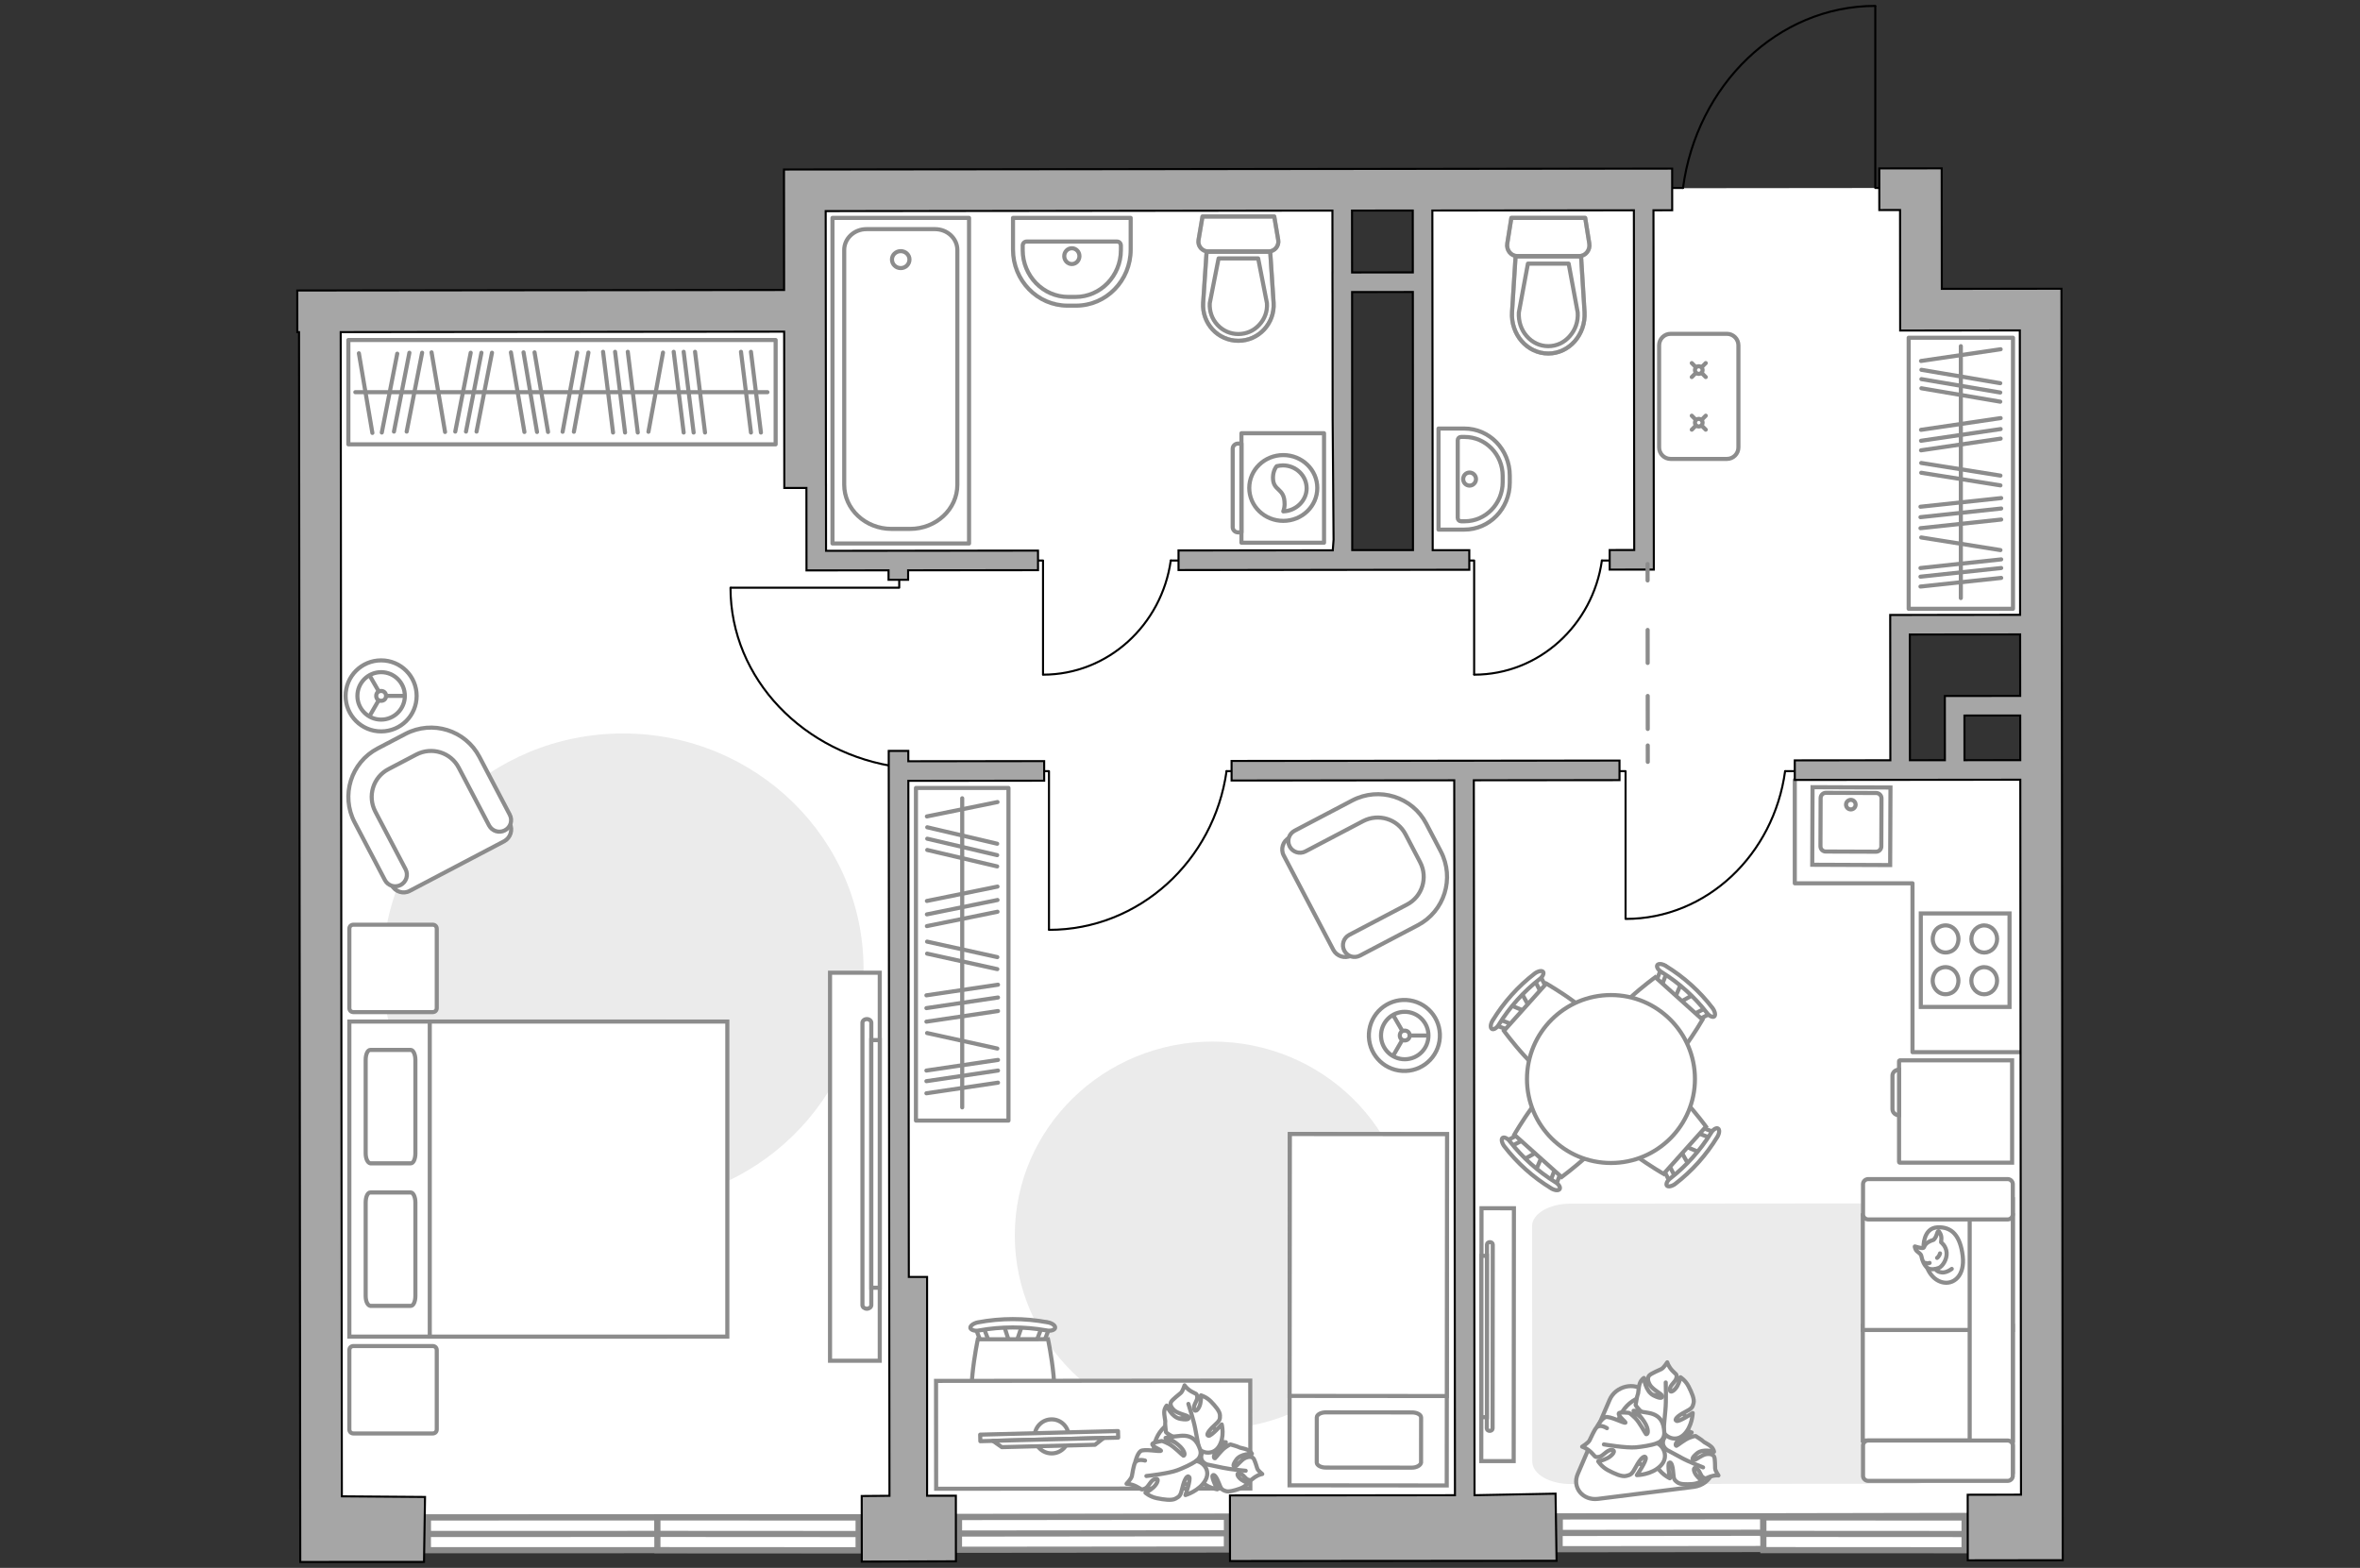 <?xml version="1.0" encoding="utf-8"?>
<!-- Generator: Adobe Illustrator 28.0.0, SVG Export Plug-In . SVG Version: 6.00 Build 0)  -->
<svg version="1.1" id="Слой_1" xmlns="http://www.w3.org/2000/svg" xmlns:xlink="http://www.w3.org/1999/xlink" x="0px" y="0px"
	 viewBox="0 0 575 382" style="enable-background:new 0 0 575 382;" xml:space="preserve">
<rect x="0" y="0" width="575" height="382" fill="#333333" stroke="none"/>
<style type="text/css">
	.st0{fill:#FFFFFF;}
	.st1{fill:#8C8C8C;}
	.st2{fill:#EBEBEB;}
	.st3{fill:none;stroke:#8C8C8C;stroke-linecap:round;stroke-linejoin:round;stroke-miterlimit:10;}
	.st4{fill:none;stroke:#000000;stroke-width:0.5;stroke-linecap:round;stroke-linejoin:round;stroke-miterlimit:10;}
	.st5{fill:#FFFFFF;stroke:#8C8C8C;stroke-miterlimit:10;}
	.st6{fill:none;stroke:#8C8C8C;stroke-linecap:round;stroke-miterlimit:10;}
	.st7{fill:#FFFFFF;stroke:#8C8C8C;stroke-linecap:round;stroke-miterlimit:10;}
	.st8{fill:#FFFFFF;stroke:#8C8C8C;stroke-linecap:round;stroke-linejoin:round;stroke-miterlimit:10;}
	.st9{fill:none;stroke:#8C8C8C;stroke-miterlimit:10;}
	.st10{fill:#FFFFFF;stroke:#8C8C8C;stroke-width:1;stroke-miterlimit:10;}
	.st11{fill:#FFFFFF;stroke:#8C8C8C;stroke-width:1;stroke-miterlimit:10;}
	.st12{opacity:0.5;}
	.st13{fill:#A6A6A6;stroke:#000000;stroke-width:0.5;stroke-miterlimit:10;}
	.st14{fill:none;stroke:#8C8C8C;stroke-linecap:round;stroke-linejoin:round;}
	.st15{fill:none;stroke:#8C8C8C;stroke-linecap:round;stroke-linejoin:round;stroke-dasharray:8.042,8.042;}
</style>
<g id="bg">
	<polygon class="st0" points="196.433,75.726 196.404,46.366 327.014,46.236 327.105,136.955 
		345.968,136.937 345.878,45.914 468.007,45.792 468.038,76.593 497.439,76.563 
		497.515,152.286 461.72,152.322 461.756,188.079 497.55,188.043 497.667,375.667 
		78.667,373.667 77.929,76.692 	"/>
</g>
<g id="windows">
	<g>
		<rect x="233.648" y="369.6" class="st0" width="65.278" height="7.959"/>
		<path class="st1" d="M298.172,370.319l0.006,6.459l-63.778,0.062l-0.006-6.459
			L298.172,370.319 M299.671,368.817l-66.778,0.065l0.009,9.459l66.778-0.065
			L299.671,368.817L299.671,368.817z"/>
	</g>
	<g>
		<rect x="233.66" y="369.578" class="st0" width="65.278" height="4.022"/>
		<path class="st1" d="M298.186,370.296l0.003,2.523l-63.778,0.062l-0.003-2.523
			L298.186,370.296 M299.685,368.795l-66.778,0.065l0.005,5.523l66.778-0.065
			L299.685,368.795L299.685,368.795z"/>
	</g>
	<g>
		<rect x="379.993" y="369.445" class="st0" width="98.652" height="7.959"/>
		<path class="st1" d="M477.892,370.15l0.006,6.459l-97.152,0.091l-0.006-6.459
			L477.892,370.15 M479.39,368.648l-100.152,0.094l0.009,9.459l100.152-0.094
			L479.39,368.648L479.39,368.648z"/>
	</g>
	<g>
		<rect x="104.25" y="369.724" class="st0" width="104.965" height="7.959"/>
		<path class="st1" d="M208.462,370.46l0.005,6.459l-103.464,0.027l-0.005-6.459
			L208.462,370.46 M209.96,368.96l-106.464,0.028l0.008,9.459l106.464-0.028
			L209.96,368.96L209.96,368.96z"/>
	</g>
	<g>
		<rect x="380.034" y="369.422" class="st0" width="98.652" height="4.023"/>
		<path class="st1" d="M477.934,370.127l0.003,2.523l-97.152,0.091l-0.003-2.523
			L477.934,370.127 M479.433,368.625l-100.152,0.094l0.005,5.523l100.152-0.094
			L479.433,368.625L479.433,368.625z"/>
	</g>
	<g>
		<rect x="104.261" y="369.701" class="st0" width="104.965" height="4.023"/>
		<path class="st1" d="M208.475,370.438l0.002,2.523l-103.465,0.027l-0.002-2.523
			L208.475,370.438 M209.973,368.937L103.508,368.965l0.005,5.523l106.465-0.028
			L209.973,368.937L209.973,368.937z"/>
	</g>
	<g>
		<polygon class="st0" points="209.201,377.708 160.17,377.681 160.164,369.722 209.194,369.749 		
			"/>
		<path class="st1" d="M160.914,370.472l47.53,0.026l0.006,6.459l-47.53-0.026
			L160.914,370.472 M159.413,368.971l0.009,9.459l50.53,0.028l-0.009-9.459
			L159.413,368.971L159.413,368.971z"/>
	</g>
	<g>
		<polygon class="st0" points="209.204,373.749 160.172,373.722 160.17,369.698 209.2,369.727 
					"/>
		<path class="st1" d="M160.92,370.449l47.53,0.026l0.002,2.523l-47.531-0.026
			L160.92,370.449 M159.419,368.949l0.005,5.523l50.531,0.028l-0.005-5.523
			L159.419,368.949L159.419,368.949z"/>
	</g>
	<g>
		<polygon class="st0" points="478.664,377.705 429.633,377.677 429.628,369.718 478.657,369.746 		
			"/>
		<path class="st1" d="M430.377,370.469l47.53,0.026l0.006,6.459l-47.53-0.026
			L430.377,370.469 M428.876,368.968l0.009,9.459l50.53,0.028l-0.009-9.459
			L428.876,368.968L428.876,368.968z"/>
	</g>
	<g>
		<polygon class="st0" points="478.667,373.746 429.636,373.718 429.632,369.695 478.664,369.723 		
			"/>
		<path class="st1" d="M430.383,370.446l47.531,0.026l0.002,2.523l-47.531-0.026
			L430.383,370.446 M428.882,368.945l0.005,5.523l50.531,0.028l-0.005-5.523
			L428.882,368.945L428.882,368.945z"/>
	</g>
</g>
<g id="furniture">
	<path id="Vector_00000008830212663011786090000009387063999957771396_" class="st2" d="M343.673,301.027
		c-0.024,26.077-21.628,47.197-48.254,47.173
		c-26.628-0.024-48.194-21.183-48.17-47.26
		c0.024-26.077,21.628-47.197,48.256-47.173
		C322.131,253.791,343.697,274.95,343.673,301.027z"/>
	<path id="Vector_00000053510473496243028170000005536390201845992857_" class="st2" d="M210.399,236.138
		c-0.029,31.692-26.284,57.359-58.643,57.33
		c-32.361-0.029-58.57-25.744-58.541-57.435
		c0.029-31.691,26.284-57.358,58.645-57.329
		C184.219,178.732,210.428,204.446,210.399,236.138z"/>
	<g>
		<rect x="465.038" y="82.289" class="st3" width="25.415" height="66.037"/>
		<line class="st3" x1="487.579" y1="126.581" x2="467.912" y2="128.688"/>
		<line class="st3" x1="487.579" y1="136.287" x2="467.912" y2="138.395"/>
		<line class="st3" x1="487.579" y1="138.395" x2="467.912" y2="140.503"/>
		<line class="st3" x1="487.579" y1="140.802" x2="467.912" y2="142.909"/>
		<line class="st3" x1="487.579" y1="123.893" x2="467.912" y2="126.001"/>
		<line class="st3" x1="487.352" y1="97.867" x2="468.139" y2="94.601"/>
		<line class="st3" x1="487.352" y1="95.634" x2="468.139" y2="92.368"/>
		<line class="st3" x1="487.352" y1="93.365" x2="468.139" y2="90.099"/>
		<line class="st3" x1="487.579" y1="121.354" x2="467.912" y2="123.461"/>
		<line class="st3" x1="487.396" y1="118.261" x2="468.095" y2="115.184"/>
		<line class="st3" x1="487.396" y1="134.026" x2="468.095" y2="130.949"/>
		<line class="st3" x1="487.396" y1="115.877" x2="468.095" y2="112.8"/>
		<line class="st3" x1="487.445" y1="106.866" x2="468.046" y2="109.718"/>
		<line class="st3" x1="487.445" y1="101.871" x2="468.046" y2="104.723"/>
		<line class="st3" x1="487.445" y1="85.091" x2="468.046" y2="87.944"/>
		<line class="st3" x1="487.445" y1="104.536" x2="468.046" y2="107.389"/>
		<line class="st3" x1="477.746" y1="84.343" x2="477.746" y2="145.707"/>
	</g>
	<g>
		<rect x="223.166" y="191.976" class="st3" width="22.541" height="81.042"/>
		<line class="st3" x1="243.158" y1="246.331" x2="225.714" y2="248.918"/>
		<line class="st3" x1="243.158" y1="258.243" x2="225.714" y2="260.83"/>
		<line class="st3" x1="243.158" y1="260.83" x2="225.714" y2="263.417"/>
		<line class="st3" x1="243.158" y1="263.783" x2="225.714" y2="266.37"/>
		<line class="st3" x1="243.158" y1="243.033" x2="225.714" y2="245.62"/>
		<line class="st3" x1="242.956" y1="211.093" x2="225.916" y2="207.086"/>
		<line class="st3" x1="242.956" y1="208.352" x2="225.916" y2="204.345"/>
		<line class="st3" x1="242.956" y1="205.568" x2="225.916" y2="201.56"/>
		<line class="st3" x1="243.158" y1="239.916" x2="225.714" y2="242.503"/>
		<line class="st3" x1="242.995" y1="236.121" x2="225.877" y2="232.345"/>
		<line class="st3" x1="242.995" y1="255.469" x2="225.877" y2="251.692"/>
		<line class="st3" x1="242.995" y1="233.195" x2="225.877" y2="229.419"/>
		<line class="st3" x1="243.038" y1="222.137" x2="225.833" y2="225.637"/>
		<line class="st3" x1="243.038" y1="216.007" x2="225.833" y2="219.507"/>
		<line class="st3" x1="243.038" y1="195.414" x2="225.833" y2="198.915"/>
		<line class="st3" x1="243.038" y1="219.278" x2="225.833" y2="222.778"/>
		<line class="st3" x1="234.436" y1="194.496" x2="234.436" y2="269.803"/>
	</g>
	<g>
		<rect x="84.875" y="82.842" class="st3" width="104.106" height="25.415"/>
		<line class="st3" x1="152.957" y1="85.716" x2="155.386" y2="105.383"/>
		<line class="st3" x1="164.142" y1="85.716" x2="166.571" y2="105.383"/>
		<line class="st3" x1="166.571" y1="85.716" x2="168.999" y2="105.383"/>
		<line class="st3" x1="169.344" y1="85.716" x2="171.772" y2="105.383"/>
		<line class="st3" x1="182.967" y1="85.716" x2="185.395" y2="105.383"/>
		<line class="st3" x1="180.538" y1="85.716" x2="182.967" y2="105.383"/>
		<line class="st3" x1="149.86" y1="85.716" x2="152.289" y2="105.383"/>
		<line class="st3" x1="119.87" y1="85.943" x2="116.107" y2="105.155"/>
		<line class="st3" x1="102.846" y1="85.943" x2="99.083" y2="105.156"/>
		<line class="st3" x1="99.746" y1="85.943" x2="95.983" y2="105.156"/>
		<line class="st3" x1="96.786" y1="86.17" x2="93.024" y2="105.383"/>
		<line class="st3" x1="117.296" y1="85.943" x2="113.534" y2="105.155"/>
		<line class="st3" x1="114.682" y1="85.943" x2="110.919" y2="105.155"/>
		<line class="st3" x1="146.934" y1="85.716" x2="149.363" y2="105.383"/>
		<line class="st3" x1="143.37" y1="85.899" x2="139.824" y2="105.199"/>
		<line class="st3" x1="161.537" y1="85.899" x2="157.991" y2="105.199"/>
		<line class="st3" x1="140.623" y1="85.899" x2="137.077" y2="105.199"/>
		<line class="st3" x1="130.239" y1="85.85" x2="133.526" y2="105.248"/>
		<line class="st3" x1="124.484" y1="85.85" x2="127.77" y2="105.248"/>
		<line class="st3" x1="105.148" y1="85.85" x2="108.435" y2="105.248"/>
		<line class="st3" x1="127.555" y1="85.85" x2="130.841" y2="105.248"/>
		<line class="st3" x1="87.441" y1="86.077" x2="90.728" y2="105.476"/>
		<line class="st3" x1="86.574" y1="95.55" x2="186.981" y2="95.55"/>
	</g>
	<g id="Group_34_00000143606431100171374070000004754968114559494324_">
		<path id="Vector_158_00000019678188955538796690000001143679842934007478_" class="st4" d="M253.934,187.888h1.642
			l-0,38.552"/>
		<path id="Vector_159_00000098211047631064304940000015729348572384326311_" class="st4" d="M298.841,187.889h2.627"/>
		<path id="Vector_160_00000036950299038111139310000011007402607586358150_" class="st4" d="M255.58,226.549
			c22.015,0,40.196-16.867,43.262-38.662"/>
	</g>
	<g id="Group_34_00000115493261445774851430000011472882119837929381_">
		<path id="Vector_158_00000103983782832613413710000013337440207837865904_" class="st4" d="M252.945,136.564h1.181
			v27.734"/>
		<path id="Vector_159_00000045607340990861046780000015384649436747218079_" class="st4" d="M285.251,136.565h1.89"/>
		<path id="Vector_160_00000131364289463118800670000012121410213215588000_" class="st4" d="M254.129,164.377
			c15.837,0,28.916-12.134,31.123-27.813"/>
	</g>
	<g id="Group_34_00000011016835302797636950000008468191541345622427_">
		<path id="Vector_158_00000081634166445678977390000007551485335961144490_" class="st4" d="M357.986,136.564h1.181
			v27.734"/>
		<path id="Vector_159_00000139274663457746424650000012558054324012275089_" class="st4" d="M390.293,136.565h1.89"/>
		<path id="Vector_160_00000010989541695244534470000017808751368292707770_" class="st4" d="M359.171,164.377
			c15.837,0,28.916-12.134,31.122-27.813"/>
	</g>
	<g id="Group_34_00000100372334670569044700000003208650268709901191_">
		<path id="Vector_158_00000098207687860163752450000005940797234127678643_" class="st4" d="M394.584,187.889h1.475
			v35.896"/>
		<path id="Vector_159_00000134972136323110323440000014060787783218190512_" class="st4" d="M434.928,187.891h2.36"/>
		<path id="Vector_160_00000077315787598529064020000017424009902312139190_" class="st4" d="M396.064,223.887
			c19.777,0,36.111-15.705,38.866-35.997"/>
	</g>
	<g>
		<path class="st5" d="M423.554,109.003V84.142c0-1.552-1.258-2.81-2.81-2.81h-13.7
			c-1.552,0-2.81,1.258-2.81,2.81v24.861c0,1.552,1.258,2.81,2.81,2.81
			h13.7C422.296,111.813,423.554,110.555,423.554,109.003z"/>
		<g>
			<g>
				<line class="st6" x1="413.19" y1="89.458" x2="412.193" y2="88.462"/>
				<path class="st7" d="M413.895,89.235c0.512,0,0.927,0.415,0.927,0.927
					s-0.415,0.927-0.927,0.927c-0.512,0-0.927-0.415-0.927-0.927
					S413.383,89.235,413.895,89.235z"/>
				<line class="st6" x1="415.596" y1="91.864" x2="414.59" y2="90.858"/>
				<line class="st6" x1="413.19" y1="90.867" x2="412.193" y2="91.864"/>
				<line class="st6" x1="415.596" y1="88.462" x2="414.59" y2="89.468"/>
			</g>
			<g>
				<line class="st6" x1="413.19" y1="102.278" x2="412.193" y2="101.281"/>
				<path class="st7" d="M413.895,102.055c0.512,0,0.927,0.415,0.927,0.927
					s-0.415,0.927-0.927,0.927c-0.512,0-0.927-0.415-0.927-0.927
					S413.383,102.055,413.895,102.055z"/>
				<line class="st6" x1="415.596" y1="104.684" x2="414.59" y2="103.677"/>
				<line class="st6" x1="413.19" y1="103.687" x2="412.193" y2="104.684"/>
				<line class="st6" x1="415.596" y1="101.281" x2="414.59" y2="102.287"/>
			</g>
		</g>
	</g>
	<path id="Vector_84_00000038376624796230594780000015694661455789429909_" class="st2" d="M465.924,293.186
		l-83.296,0.075c-5.217,0.005-9.353,2.471-9.351,5.496l0.052,57.335
		c0.003,3.025,4.144,5.484,9.361,5.479l83.296-0.075
		c5.217-0.005,9.35-2.471,9.347-5.496l-0.052-57.335
		C475.278,295.64,471.141,293.392,465.924,293.186z"/>
	<path class="st8" d="M400.766,339.027l15.534,15.159c2.8,2.732,0.636,7.544-3.633,8.079
		l-23.306,2.919c-3.728,0.467-6.37-2.765-4.953-6.059l7.772-18.078
		C393.625,337.688,398.273,336.594,400.766,339.027z"/>
	<g>
		<path id="Vector_60_00000075879094836941133840000012067879004741988484_" class="st5" d="M397.232,355.364
			c-3.755-2.976-4.386-8.433-1.41-12.188c2.976-3.755,8.433-4.386,12.188-1.41
			c3.755,2.976,4.386,8.433,1.41,12.188
			C406.443,357.709,400.987,358.34,397.232,355.364z"/>
		<path class="st8" d="M403.419,356.659c0.841,2.314,3.433,3.515,3.433,3.515
			s-0.619-3.349-0.177-3.762s0.869,0.597,0.991,2.332
			c0.122,1.735,0.302,1.849,0.995,2.399c0.693,0.55,2.235,0.531,3.653,0.435
			c1.419-0.096,2.412-0.792,2.412-0.792s-0.743-0.486-1.396-1.313
			c-0.652-0.827-0.953-2.101-0.075-1.745c0.878,0.356,0.971,1.785,1.712,2.238
			c0.741,0.452,0.619,0.165,1.763-0.225c1.144-0.391,1.96-0.261,1.96-0.261
			s-0.787-1.15-0.807-1.697c-0.02-0.547-0.014-2.303-0.214-2.799
			c-0.199-0.495-0.771-0.836-1.88-0.701c-1.108,0.135-2.606,1.437-3.026,1.435
			s-0.826-0.342,0.684-1.608c1.51-1.266,4.164-0.401,4.164-0.401
			s-0.07-0.649-0.687-1.234s-1.791-1.076-1.978-1.325
			c-0.188-0.249-1.836-1.278-1.836-1.278s-0.246-0.041-1.431,0.389
			c-1.184,0.43-3.082,1.978-3.205,2.004c-0.123,0.025-0.537-0.318,0.385-1.317
			c0.922-1,3.307-1.949,3.307-1.949s-0.142-0.088-2.492-0.666
			c-2.349-0.578-3.488,0.643-4.259,2.161c-0.771,1.519,0.426,2.502,0.426,2.502
			C404.638,352.906,402.578,354.345,403.419,356.659z"/>
		<path class="st3" d="M402.914,350.237c0.684,1.173,1.655,2.162,2.844,2.819
			c0.818,0.452,2.848,1.514,3.888,2.102c1.619,0.915,5.3,2.361,5.3,2.361"/>
		<path class="st8" d="M410.238,349.56c2.089-1.966,2.18-5.294,2.18-5.294
			s-3.299,2.206-3.944,1.924c-0.645-0.283,0.239-1.205,2.039-2.135
			c1.801-0.93,1.84-1.175,2.11-2.17c0.269-0.995-0.462-2.637-1.218-4.111
			c-0.757-1.474-1.96-2.216-1.96-2.216s-0.178,1.02-0.762,2.099
			c-0.584,1.079-1.809,1.988-1.833,0.885c-0.023-1.103,1.463-1.862,1.606-2.864
			s-0.108-0.739-1.053-1.783c-0.945-1.044-1.183-1.978-1.183-1.978
			s-0.868,1.372-1.444,1.645c-0.576,0.273-2.458,1.077-2.897,1.519
			s-0.54,1.211,0.116,2.335s2.739,2.127,2.931,2.577
			c0.192,0.45,0.014,1.042-2.036,0.009c-2.05-1.033-2.349-4.272-2.349-4.272
			s-0.662,0.374-1.004,1.304c-0.342,0.93-0.326,2.412-0.506,2.728
			c-0.18,0.316-0.522,2.554-0.522,2.554s0.07,0.282,1.075,1.352
			c1.006,1.07,3.538,2.387,3.622,2.507c0.084,0.12-0.092,0.721-1.588,0.195
			c-1.495-0.526-3.61-2.641-3.61-2.641s-0.028,0.193,0.436,2.974
			c0.464,2.781,2.296,3.437,4.276,3.562c1.98,0.125,2.481-1.609,2.481-1.609
			C405.659,349.986,408.149,351.526,410.238,349.56z"/>
		<path class="st3" d="M403.598,353.06c0.941-1.273,1.551-2.768,1.706-4.343
			c0.106-1.084,0.308-3.745,0.458-5.13c0.233-2.154,0.084-6.76,0.084-6.76"/>
		<g>
			<path class="st8" d="M388.987,347.802c0,0,1.142-2.161,2.159-2.519
				c1.017-0.358,4.525,1.535,4.871,1.344c0.21-0.116-1.801-1.608-1.611-2.26
				c0.123-0.423,2.501-0.122,2.501-0.122s0.306,0.08,1.454,1.19
				c1.148,1.11,2.543,3.884,2.672,3.977c0.129,0.093,0.786-0.09,0.236-1.724
				c-0.55-1.634-2.818-3.966-2.818-3.966s0.21-0.028,3.228,0.518
				c3.018,0.546,3.704,2.549,3.81,4.704c0.106,2.156-1.787,2.674-1.787,2.674
				c1.439,0.519,3.077,3.25,0.907,5.493c-2.17,2.243-5.791,2.292-5.791,2.292
				s2.449-3.555,2.151-4.261c-0.298-0.706-1.314,0.241-2.353,2.186
				c-1.039,1.945-1.306,1.984-2.392,2.262c-1.087,0.278-2.861-0.542-4.453-1.387
				c-1.592-0.845-2.381-2.165-2.381-2.165s1.112-0.178,2.294-0.797
				c1.183-0.619,2.19-1.938,0.99-1.98c-1.2-0.042-2.047,1.563-3.139,1.703
				c-1.092,0.14-0.802-0.129-1.923-1.173s-2.133-1.316-2.133-1.316
				s1.506-0.924,1.811-1.546C387.598,350.307,388.5,348.272,388.987,347.802
				c0.487-0.47,1.325-0.569,2.538,0.161"/>
			<path class="st3" d="M403.755,351.639c-1.524,0.527-3.683,0.849-5.191,0.991
				c-2.346,0.221-7.783-0.712-7.783-0.712"/>
		</g>
	</g>
	<g>
		<path id="Vector_55_00000008126947886332749370000016472131403169308295_" class="st5" d="M453.859,350.971V323.033
			h36.553v27.938H453.859z"/>
		<path id="Vector_56_00000008833200917485968390000000343254820227229839_" class="st5" d="M453.859,324.039v-27.937
			h36.553v27.937H453.859z"/>
		<path id="Vector_57_00000037683251141147822790000005920379348707547577_" class="st5" d="M479.902,292.19h10.509
			v66.324l-10.509-2.626V292.19z"/>
		<path id="Vector_58_00000070081870576351239010000001895936063562556818_" class="st5" d="M490.411,352.2v7.375
			c0,0.67-0.577,1.229-1.27,1.229h-33.954c-0.693,0-1.271-0.559-1.271-1.229v-7.375
			c0-0.67,0.578-1.229,1.271-1.229h33.954
			C489.834,350.971,490.411,351.53,490.411,352.2z"/>
		<path id="Vector_59_00000116202310654367508450000016134093757578326970_" class="st5" d="M490.411,288.503v7.375
			c0,0.67-0.577,1.229-1.27,1.229h-33.954c-0.693,0-1.271-0.559-1.271-1.229v-7.375
			c0-0.67,0.578-1.229,1.271-1.229h33.954
			C489.834,287.274,490.411,287.833,490.411,288.503z"/>
		<g>
			<path class="st8" d="M473.197,312.405c2.734,0.711,5.599-1.54,5.004-6.423
				c-0.594-4.883-2.622-7.127-6.157-6.951s-3.392,4.861-3.392,4.861
				C468.664,308.567,470.463,311.694,473.197,312.405z"/>
			<path class="st8" d="M468.653,304.025c-0.314,0.238-2.104-0.338-2.104-0.338
				s-0.11-0.009,0.179,0.705s1.292,0.88,1.42,1.714
				c0.127,0.834,0.667,2.154,1.383,2.745c0.716,0.591,2.001,0.411,2.87,0.06
				c0.869-0.351,2.03-2.11,1.883-3.742c-0.146-1.632-1.331-2.477-1.331-2.477
				s-0.044-0.006,0.04-0.687c0.152-1.23-0.651-2.047-0.651-2.047
				s-0.19-0.149-0.44,0.732s-0.763,1.368-0.763,1.368
				C468.759,302.813,468.966,303.787,468.653,304.025z"/>
			<path class="st8" d="M472.674,305.378c-0.223,0.791-0.714,1.094-0.714,1.094"/>
			<path class="st8" d="M469.131,307.69c0.456,0.25,1.005,0.007,1.005,0.007"/>
			<path class="st3" d="M475.535,309.152c0,0-1.238,0.983-2.391,0.864
				c-1.376-0.142-1.548-0.864-1.548-0.864"/>
		</g>
	</g>
	<g>
		<g>
			<path id="Vector_98_00000168094527782290643570000017871171078762178966_" class="st5" d="M85.118,248.895v76.758
				h76.889v-76.758H85.118z"/>
			<path id="Vector_99_00000107553596022606564480000016203661883792520843_" class="st5" d="M114.553,325.653h-9.841
				v-9.083v-67.675h72.496v76.758H114.553z"/>
			<path id="Vector_100_00000140006852150893089500000003347624296196555443_" class="st3" d="M90.223,283.437h9.857
				c0.653,0,1.128-1.088,1.128-2.43v-22.772c0-1.343-0.534-2.43-1.128-2.43
				h-9.857c-0.653,0-1.128,1.088-1.128,2.43v22.772
				C89.095,282.285,89.571,283.309,90.223,283.437z"/>
			<path id="Vector_101_00000055670988045563427410000006581387672368715926_" class="st3" d="M90.223,318.168h9.857
				c0.653,0,1.128-1.087,1.128-2.431v-22.772c0-1.343-0.534-2.43-1.128-2.43h-9.857
				c-0.653,0-1.128,1.088-1.128,2.43v22.772
				C89.095,317.081,89.571,318.04,90.223,318.168z"/>
		</g>
		<path id="Vector_5_00000089547782180214784430000012201384606632564656_" class="st8" d="M106.414,348.237v-19.268
			c0-0.608-0.406-1.014-1.014-1.014H86.132c-0.608,0-1.014,0.406-1.014,1.014
			v19.268c0,0.608,0.406,1.014,1.014,1.014h19.268
			C106.008,349.251,106.414,348.846,106.414,348.237z"/>
		<path id="Vector_5_00000136381205223936635240000002793322373905157274_" class="st8" d="M106.414,245.579v-19.268
			c0-0.608-0.406-1.014-1.014-1.014H86.132c-0.608,0-1.014,0.406-1.014,1.014
			v19.268c0,0.608,0.406,1.014,1.014,1.014h19.268
			C106.008,246.593,106.414,246.188,106.414,245.579z"/>
	</g>
	<g>
		<path id="Vector_93_00000071537065633809255340000002206352839085968296_" class="st5" d="M202.231,236.994v94.541
			h12.117v-94.541H202.231z"/>
		<g>
			<g>
				<path class="st5" d="M212.287,317.968c0,0.487-0.491,0.893-1.08,0.893
					c-0.589,0-1.08-0.406-1.08-0.893l0-68.781
					c0-0.487,0.491-0.893,1.08-0.893c0.589,0,1.08,0.406,1.08,0.893
					L212.287,317.968z"/>
				<rect x="212.287" y="253.411" class="st5" width="2.062" height="60.334"/>
			</g>
		</g>
	</g>
	<g>
		<path id="Vector_93_00000084488258002125011940000004719233945516874685_" class="st5" d="M368.801,355.989
			l0.057-61.603l-7.896-0.007l-0.057,61.603L368.801,355.989z"/>
		<g>
			<g>
				<path class="st5" d="M362.298,303.22c0-0.318,0.32-0.582,0.704-0.581
					c0.384,0,0.703,0.265,0.703,0.583l-0.042,44.818
					c-0,0.318-0.32,0.582-0.704,0.581c-0.384-0-0.703-0.265-0.703-0.583
					L362.298,303.22z"/>
				<rect x="360.933" y="305.971" class="st5" width="1.343" height="39.314"/>
			</g>
		</g>
	</g>
	<g>
		<path id="Vector_37_00000019636920742955478660000015990037712767957891_" class="st5" d="M124.204,200.629
			l-8.378-15.906c-3.066-5.79-10.266-8.061-16.056-4.995l-7.66,4.006
			c-5.79,3.066-8.061,10.266-4.996,16.056l8.378,15.906
			c0.795,1.597,2.81,2.195,4.332,1.359l23.02-12.094
			C124.367,204.125,125,202.226,124.204,200.629z"/>
		<path id="Vector_38_00000093171358266048830550000005102220283237139370_" class="st5" d="M124.19,198.468
			l-7.379-14.054c-3.408-6.51-11.445-9.037-18.013-5.611l-6.783,3.553
			c-6.51,3.408-9.037,11.445-5.611,18.013l7.379,14.054
			c0.726,1.365,2.416,1.934,3.838,1.191c1.365-0.726,1.934-2.416,1.191-3.838
			L91.433,197.722c-1.939-3.722-0.551-8.38,3.23-10.336l6.783-3.553
			c3.722-1.939,8.38-0.551,10.336,3.23l7.379,14.054
			c0.726,1.365,2.416,1.934,3.838,1.191
			C124.422,201.564,124.933,199.891,124.19,198.468z"/>
	</g>
	<g>
		<path id="Vector_37_00000075853689657289302120000017342280330205596812_" class="st5" d="M329.212,232.828
			l15.906-8.378c5.79-3.066,8.061-10.266,4.995-16.056l-4.006-7.66
			c-3.066-5.79-10.266-8.061-16.056-4.995l-15.906,8.378
			c-1.597,0.795-2.195,2.81-1.359,4.332l12.094,23.02
			C325.716,232.991,327.615,233.624,329.212,232.828z"/>
		<path id="Vector_38_00000163036911973891554870000007064475507519769516_" class="st5" d="M331.372,232.814
			l14.054-7.379c6.51-3.408,9.037-11.445,5.611-18.013l-3.553-6.783
			c-3.408-6.51-11.445-9.037-18.013-5.611l-14.054,7.379
			c-1.365,0.726-1.934,2.416-1.191,3.838c0.726,1.365,2.416,1.934,3.838,1.191
			l14.054-7.379c3.722-1.939,8.38-0.551,10.336,3.23l3.553,6.783
			c1.939,3.722,0.551,8.38-3.23,10.336l-14.054,7.379
			c-1.365,0.726-1.934,2.416-1.191,3.838
			C328.277,233.046,329.949,233.557,331.372,232.814z"/>
	</g>
	<g>
		
			<ellipse transform="matrix(0.16 -0.987 0.987 0.16 38.392 549.719)" class="st5" cx="342.255" cy="252.297" rx="8.654" ry="8.654"/>
		<circle class="st5" cx="342.255" cy="252.297" r="5.78"/>
		<circle class="st5" cx="342.255" cy="252.297" r="1.198"/>
		<path class="st5" d="M342.255,252.297"/>
		<line class="st9" x1="348.034" y1="252.297" x2="343.453" y2="252.297"/>
		<line class="st9" x1="339.39" y1="247.236" x2="341.681" y2="251.204"/>
		<line class="st9" x1="339.39" y1="257.301" x2="341.681" y2="253.333"/>
	</g>
	<g>
		<circle class="st5" cx="92.859" cy="169.547" r="8.654"/>
		<circle class="st5" cx="92.859" cy="169.547" r="5.78"/>
		<circle class="st5" cx="92.859" cy="169.547" r="1.198"/>
		<path class="st5" d="M92.859,169.547"/>
		<line class="st9" x1="98.639" y1="169.547" x2="94.057" y2="169.547"/>
		<line class="st9" x1="89.995" y1="164.486" x2="92.286" y2="168.454"/>
		<line class="st9" x1="89.995" y1="174.55" x2="92.286" y2="170.582"/>
	</g>
	<g>
		<g id="Group_2_00000000194790896973544720000013708586759069014194_">
			<g id="Group_3_00000034783855274334293380000018434317435737825432_">
				<path id="Vector_10_00000173127535097147430450000016786956013296816045_" class="st5" d="M414.226,280.825
					l-4.211-1.793l-0.78,0.871l2.244,3.989L414.226,280.825z"/>
			</g>
			<g id="Group_4_00000072273575747801654510000013000209686388580768_">
				<path id="Vector_11_00000117649959468874736320000003730901737495617432_" class="st5" d="M413.733,275.208
					c-0.253,0.413-0.2,0.809,0.144,0.943l3.51,1.34
					c0.223,0.141,0.702-0.069,0.956-0.482c0.253-0.413,0.2-0.809-0.144-0.943
					l-3.51-1.341c-0.223-0.141-0.616-0.028-0.876,0.262
					C413.755,275.054,413.726,275.086,413.733,275.208z"/>
			</g>
			<g id="Group_5_00000026874874430353472750000007881107416280365214_">
				<path id="Vector_12_00000034082906780040523000000017304689846587107213_" class="st5" d="M405.344,285.026
					l1.718,3.341c0.171,0.329,0.57,0.337,0.953,0.04
					c0.416-0.268,0.604-0.739,0.432-1.067l-1.718-3.342
					c-0.172-0.328-0.571-0.336-0.954-0.039c-0.058,0.065-0.086,0.096-0.144,0.161
					C405.372,284.411,405.301,284.813,405.344,285.026z"/>
			</g>
			<path id="Vector_13_00000120553634429050357300000000604400996997278358_" class="st5" d="M405.336,286.008
				l10.319-11.521c0,0-8.963-12.331-13.49-12.082
				c-3.854,0.212-10.531,7.667-10.319,11.521
				C392.095,278.453,405.336,286.008,405.336,286.008z"/>
			<path id="Vector_14_00000042006141480677476660000002374953536239707794_" class="st5" d="M406.107,288.85
				c0.297,0.382,1.209,0.21,2.034-0.388c4.091-3.14,7.589-7.046,10.261-11.457
				c0.565-0.89,0.604-1.844,0.162-2.065c-0.381-0.225-1.185,0.219-1.688,1.106
				c-2.621,4.225-5.974,7.968-9.857,11.005
				C406.224,287.617,405.842,288.497,406.107,288.85z"/>
		</g>
		<g id="Group_2_00000160905703176087458180000005907429227519905469_">
			<g id="Group_3_00000031895099701982617510000006797471249745464729_">
				<path id="Vector_10_00000080908471033652968870000003603789202710945962_" class="st5" d="M367.856,244.817
					l4.211,1.793l0.78-0.871l-2.244-3.989L367.856,244.817z"/>
			</g>
			<g id="Group_4_00000075143942882924370730000012568231400834526625_">
				<path id="Vector_11_00000158733885170465480310000013654419742949906364_" class="st5" d="M368.35,250.433
					c0.253-0.413,0.2-0.809-0.144-0.943l-3.51-1.34
					c-0.223-0.141-0.702,0.069-0.956,0.482c-0.253,0.413-0.2,0.809,0.144,0.943
					l3.51,1.341c0.223,0.141,0.616,0.028,0.876-0.262
					C368.328,250.588,368.356,250.556,368.35,250.433z"/>
			</g>
			<g id="Group_5_00000137824835146820604950000005127504331595407804_">
				<path id="Vector_12_00000024690385477491324600000005870311860701820328_" class="st5" d="M376.739,240.615
					l-1.718-3.341c-0.171-0.329-0.57-0.337-0.953-0.04
					c-0.416,0.268-0.604,0.739-0.432,1.067l1.718,3.342
					c0.172,0.328,0.571,0.336,0.954,0.039c0.058-0.065,0.086-0.096,0.144-0.161
					C376.711,241.231,376.781,240.828,376.739,240.615z"/>
			</g>
			<path id="Vector_13_00000075151034217743571530000003511479627539690151_" class="st5" d="M376.746,239.633
				l-10.319,11.521c0,0,8.963,12.331,13.49,12.082
				c3.854-0.212,10.531-7.667,10.319-11.521
				C389.987,247.188,376.746,239.633,376.746,239.633z"/>
			<path id="Vector_14_00000107588622215813772640000014448910722721872540_" class="st5" d="M375.975,236.791
				c-0.297-0.382-1.209-0.21-2.034,0.388c-4.091,3.14-7.589,7.046-10.261,11.457
				c-0.565,0.89-0.604,1.844-0.162,2.065c0.381,0.225,1.185-0.219,1.688-1.106
				c2.621-4.225,5.974-7.968,9.857-11.005
				C375.859,238.025,376.24,237.145,375.975,236.791z"/>
		</g>
		<g id="Group_2_00000096770442210531253720000016792500316774302877_">
			<g id="Group_3_00000145028137204871314930000009922231435367987115_">
				<path id="Vector_10_00000072270109706144720070000015843212637777344428_" class="st5" d="M374.129,285.347
					l1.793-4.211l-0.871-0.78l-3.989,2.244L374.129,285.347z"/>
			</g>
			<g id="Group_4_00000064318383563918147870000001756334419831573422_">
				<path id="Vector_11_00000163071208759842254000000008133916946831778432_" class="st5" d="M379.746,284.854
					c-0.413-0.253-0.809-0.2-0.943,0.144l-1.34,3.51
					c-0.141,0.223,0.069,0.702,0.482,0.956c0.413,0.253,0.809,0.2,0.943-0.144
					l1.341-3.51c0.141-0.223,0.028-0.616-0.262-0.876
					C379.901,284.875,379.869,284.847,379.746,284.854z"/>
			</g>
			<g id="Group_5_00000150811658761974862320000004424773896231257747_">
				<path id="Vector_12_00000064339909920604678210000011530830198959346859_" class="st5" d="M369.928,276.464
					l-3.341,1.718c-0.329,0.171-0.337,0.57-0.04,0.953
					c0.268,0.416,0.739,0.604,1.067,0.432l3.342-1.718
					c0.328-0.172,0.336-0.571,0.039-0.954c-0.065-0.058-0.096-0.086-0.161-0.144
					C370.544,276.493,370.141,276.422,369.928,276.464z"/>
			</g>
			<path id="Vector_13_00000108270577645992062930000009485771582638881964_" class="st5" d="M368.946,276.457
				l11.521,10.319c0,0,12.331-8.963,12.082-13.49
				c-0.212-3.854-7.667-10.531-11.521-10.319
				C376.501,263.216,368.946,276.457,368.946,276.457z"/>
			<path id="Vector_14_00000090991259827939472070000003660913795615852467_" class="st5" d="M366.104,277.228
				c-0.382,0.297-0.21,1.209,0.388,2.034c3.14,4.091,7.046,7.589,11.457,10.261
				c0.89,0.565,1.844,0.604,2.065,0.162c0.225-0.381-0.219-1.185-1.106-1.688
				c-4.225-2.621-7.968-5.974-11.005-9.857
				C367.338,277.344,366.458,276.963,366.104,277.228z"/>
		</g>
		<g id="Group_2_00000018217872476207489410000018419277684022591398_">
			<g id="Group_3_00000014625359711881392190000001265038243453536916_">
				<path id="Vector_10_00000046308823382288795790000008769673972001177004_" class="st5" d="M409.649,239.525
					l-1.804,4.206l0.869,0.782l3.995-2.234L409.649,239.525z"/>
			</g>
			<g id="Group_4_00000075878500020576351030000002337042140580132543_">
				<path id="Vector_11_00000025440414551643867140000007812825978691658418_" class="st5" d="M404.031,240.003
					c0.412,0.254,0.809,0.203,0.944-0.141l1.35-3.506
					c0.142-0.222-0.067-0.702-0.479-0.957c-0.412-0.254-0.809-0.202-0.943,0.141
					l-1.35,3.506c-0.142,0.222-0.03,0.616,0.26,0.877
					C403.877,239.981,403.909,240.01,404.031,240.003z"/>
			</g>
			<g id="Group_5_00000162334862367453270990000015215598933925609104_">
				<path id="Vector_12_00000015336029732070851560000002518080667211004810_" class="st5" d="M413.826,248.419
					l3.346-1.709c0.329-0.17,0.339-0.57,0.043-0.953
					c-0.267-0.416-0.737-0.606-1.066-0.435l-3.346,1.708
					c-0.328,0.171-0.338,0.57-0.042,0.953c0.064,0.058,0.096,0.087,0.161,0.145
					C413.211,248.39,413.613,248.461,413.826,248.419z"/>
			</g>
			<path id="Vector_13_00000121270936378436990470000005812336015270348707_" class="st5" d="M414.808,248.429
				l-11.493-10.35c0,0-12.356,8.929-12.119,13.457
				c0.202,3.855,7.638,10.552,11.493,10.35
				C407.217,261.65,414.808,248.429,414.808,248.429z"/>
			<path id="Vector_14_00000169551584809366335950000016556097653845289634_" class="st5" d="M417.652,247.666
				c0.383-0.296,0.213-1.208-0.382-2.036c-3.129-4.1-7.025-7.608-11.429-10.292
				c-0.889-0.567-1.842-0.609-2.064-0.168c-0.226,0.38,0.215,1.185,1.101,1.691
				c4.218,2.633,7.952,5.996,10.978,9.887
				C416.419,247.546,417.298,247.93,417.652,247.666z"/>
		</g>
		<g>
			<ellipse class="st5" cx="392.502" cy="262.893" rx="20.459" ry="20.459"/>
		</g>
	</g>
	<g>
		<g id="Group_10_00000037686711554895847320000004666547671241267123_">
			<g id="Group_11_00000165218318896477321650000001064802885037104001_">
				<path id="Vector_20_00000134935345032103880430000007613712647159198112_" class="st5" d="M249.064,322.797
					l-1.624,4.791l-1.342,0.001l-1.537-4.788L249.064,322.797z"/>
			</g>
			<g id="Group_12_00000124142429834885803330000015475771226277503165_">
				<path id="Vector_21_00000007396705581746970170000004523396890235585711_" class="st5" d="M253.283,327.343
					c-0.527-0.095-0.815-0.43-0.671-0.814l1.48-3.88
					c0.048-0.287,0.575-0.527,1.101-0.432c0.527,0.095,0.815,0.43,0.672,0.813
					l-1.482,3.88c-0.047,0.287-0.43,0.527-0.861,0.527
					C253.474,327.439,253.379,327.439,253.283,327.343z"/>
			</g>
			<g id="Group_13_00000029730537917216992430000010857092423466946957_">
				<path id="Vector_22_00000177470947628202962160000014559651725935552409_" class="st5" d="M239.008,327.021
					l-1.487-3.878c-0.145-0.383,0.143-0.718,0.669-0.815
					c0.526-0.144,1.053,0.047,1.198,0.43l1.487,3.878
					c0.145,0.383-0.143,0.718-0.669,0.815c-0.096,0-0.144,0-0.24,0
					C239.535,327.452,239.2,327.213,239.008,327.021z"/>
			</g>
			<path id="Vector_23_00000113336220042261220480000015989179209116300989_" class="st5" d="M238.242,326.304
				l17.098-0.015c0,0,3.559,16.472,0.018,20.019
				c-3.015,3.02-14.077,3.03-17.098,0.015
				C234.713,342.782,238.242,326.304,238.242,326.304z"/>
			<path id="Vector_24_00000048472382018542261470000015219694409547821191_" class="st5" d="M236.421,323.575
				c-0.096-0.527,0.717-1.15,1.819-1.391c5.603-1.059,11.398-1.064,17.003-0.015
				c1.149,0.191,1.964,0.86,1.821,1.387c-0.095,0.479-1.054,0.815-2.155,0.577
				c-5.412-0.953-10.968-0.948-16.331,0.015
				C237.572,324.389,236.613,324.054,236.421,323.575z"/>
		</g>
		<path id="Vector_36_00000099620158015764577090000011105282699475312258_" class="st5" d="M304.641,362.653
			l-14.673,0.013l-61.883,0.056l-0.024-26.278l76.556-0.069L304.641,362.653z"/>
	</g>
	<g>
		<path id="Vector_60_00000024698521602211448980000012382475494148012946_" class="st5" d="M286.28,361.038
			c-4.309-1.702-6.327-6.461-4.507-10.629c1.819-4.169,6.787-6.168,11.096-4.466
			c4.309,1.702,6.326,6.461,4.507,10.63
			C295.556,360.741,290.589,362.741,286.28,361.038z"/>
		<path class="st8" d="M292.438,360.586c1.395,1.868,4.146,2.273,4.146,2.273
			s-1.457-2.86-1.149-3.348s0.973,0.311,1.54,1.845
			c0.568,1.534,0.766,1.59,1.562,1.905c0.795,0.315,2.241-0.106,3.55-0.565
			s2.062-1.347,2.062-1.347s-0.826-0.244-1.655-0.819
			c-0.829-0.575-1.445-1.646-0.526-1.555c0.918,0.092,1.379,1.357,2.195,1.571
			c0.815,0.214,0.625-0.013,1.599-0.665c0.974-0.652,1.776-0.749,1.776-0.749
			s-1.04-0.832-1.202-1.32c-0.161-0.488-0.615-2.075-0.931-2.47
			c-0.317-0.395-0.944-0.553-1.951-0.14c-1.007,0.412-2.076,1.98-2.471,2.088
			c-0.395,0.108-0.866-0.093,0.224-1.63c1.09-1.538,3.812-1.453,3.812-1.453
			s-0.235-0.567-0.968-0.933c-0.733-0.366-1.965-0.502-2.207-0.677
			c-0.242-0.176-2.061-0.673-2.061-0.673s-0.242,0.028-1.244,0.726
			c-1.002,0.698-2.383,2.593-2.492,2.648c-0.109,0.055-0.588-0.146,0.019-1.29
			c0.607-1.144,2.602-2.625,2.602-2.625s-0.157-0.042-2.517,0.052
			c-2.361,0.094-3.113,1.494-3.442,3.067c-0.329,1.572,1.053,2.146,1.053,2.146
			C292.604,356.879,291.043,358.718,292.438,360.586z"/>
		<path class="st3" d="M290.287,354.923c0.949,0.88,2.121,1.518,3.411,1.798
			c0.887,0.193,3.073,0.62,4.206,0.878c1.761,0.401,5.601,0.742,5.601,0.742"/>
		<path class="st8" d="M296.999,352.393c1.452-2.322,0.669-5.349,0.669-5.349
			s-2.527,2.856-3.208,2.769c-0.681-0.086-0.09-1.15,1.361-2.461
			c1.451-1.311,1.424-1.543,1.418-2.511c-0.006-0.969-1.122-2.258-2.219-3.39
			c-1.096-1.132-2.421-1.486-2.421-1.486s0.099,0.967-0.169,2.094
			c-0.268,1.127-1.183,2.268-1.493,1.279c-0.31-0.99,0.89-2.064,0.763-3.005
			c-0.127-0.942-0.295-0.638-1.456-1.333c-1.162-0.694-1.629-1.475-1.629-1.475
			s-0.458,1.466-0.929,1.863c-0.471,0.397-2.031,1.616-2.328,2.129
			c-0.297,0.513-0.191,1.234,0.718,2.077c0.91,0.843,3.131,1.202,3.429,1.558
			c0.298,0.356,0.285,0.936-1.913,0.542c-2.198-0.395-3.324-3.24-3.324-3.24
			s-0.525,0.511-0.604,1.44c-0.079,0.929,0.323,2.262,0.236,2.594
			c-0.087,0.332,0.176,2.442,0.176,2.442s0.139,0.236,1.364,0.938
			c1.225,0.702,3.951,1.227,4.061,1.314c0.11,0.086,0.101,0.675-1.443,0.592
			c-1.544-0.083-4.084-1.438-4.084-1.438s0.024,0.182,1.186,2.57
			c1.162,2.388,3.056,2.5,4.952,2.094c1.895-0.406,1.914-2.102,1.914-2.102
			C292.803,353.977,295.547,354.715,296.999,352.393z"/>
		<path class="st3" d="M291.666,357.291c0.552-1.395,0.737-2.905,0.471-4.367
			c-0.183-1.006-0.688-3.461-0.908-4.749c-0.343-2.005-1.685-6.123-1.685-6.123"/>
		<g>
			<path class="st8" d="M276.552,356.374c0,0,0.51-2.25,1.374-2.839
				c0.863-0.589,4.657,0.2,4.932-0.064c0.167-0.16-2.114-0.979-2.106-1.618
				c0.005-0.414,2.32-0.766,2.32-0.766s0.309-0.008,1.678,0.693
				c1.37,0.701,3.406,2.839,3.552,2.889c0.146,0.05,0.715-0.287-0.228-1.618
				c-0.944-1.331-3.686-2.841-3.686-2.841s0.19-0.08,3.171-0.378
				c2.981-0.298,4.149,1.33,4.812,3.247c0.663,1.918-0.983,2.882-0.983,2.882
				c1.488,0.091,3.742,2.127,2.287,4.719c-1.456,2.593-4.848,3.586-4.848,3.586
				s1.376-3.85,0.911-4.409c-0.464-0.559-1.173,0.562-1.642,2.589
				c-0.47,2.027-0.71,2.133-1.66,2.668c-0.949,0.536-2.832,0.261-4.55-0.085
				c-1.718-0.346-2.804-1.33-2.804-1.33s0.999-0.452,1.95-1.32
				c0.951-0.868,1.554-2.323,0.414-2.046c-1.139,0.277-1.517,1.947-2.508,2.36
				c-0.99,0.412-0.788,0.094-2.115-0.554s-2.35-0.629-2.35-0.629
				s1.175-1.228,1.3-1.87C275.899,358.999,276.217,356.926,276.552,356.374
				c0.335-0.552,1.098-0.86,2.429-0.52"/>
			<path class="st3" d="M291.443,355.968c-1.296,0.875-3.243,1.731-4.624,2.254
				c-2.149,0.814-7.506,1.396-7.506,1.396"/>
		</g>
	</g>
	<g>
		<g>
			<path id="Vector_2_00000022562823867009093280000006641849815590896293_" class="st5" d="M314.19,361.886
				l38.299,0.035l0.077-85.588l-38.299-0.035L314.19,361.886z"/>
			<path id="Vector_3_00000024003011874576940620000006398912620088956072_" class="st5" d="M352.516,331.464
				l-0.008,8.67l-4.542-0.004l-33.757-0.03l0.058-63.802l38.299,0.035
				L352.516,331.464z"/>
			<path id="Vector_4_00000054254505845575250980000004863999192396591542_" class="st3" d="M346.233,356.357
				l0.01-11.004c0.001-0.667-0.981-1.224-2.208-1.225l-20.991-0.019
				c-1.228-0.001-2.21,0.554-2.211,1.221l-0.01,11.004
				c-0.001,0.667,0.981,1.224,2.208,1.225l20.991,0.019
				C345.127,357.579,346.11,357.024,346.233,356.357z"/>
		</g>
	</g>
	<g>
		<circle class="st8" cx="256.23" cy="349.961" r="4.147"/>
		<g>
			
				<rect x="238.59" y="349.106" transform="matrix(1 -0.026 0.026 1 -8.853 6.637)" class="st8" width="33.585" height="1.595"/>
			<polygon class="st8" points="241.906,351.045 268.9,350.356 266.794,352.005 244.093,352.585 
							"/>
		</g>
	</g>
	<g>
		<path id="Vector_8_00000020397310653997646020000003038720474049263794_" class="st5" d="M462.878,258.347h27.362
			l0,24.934l-27.362,0c-0.092,0-0.184-0.084-0.184-0.168l-0-24.556
			C462.693,258.431,462.786,258.389,462.878,258.347z"/>
		<path id="Vector_9_00000108279490993654682770000006129592517245893269_" class="st5" d="M461.087,270.205v-8.115
			c0-0.799,0.688-1.472,1.606-1.472v11.101
			C461.776,271.719,461.087,271.046,461.087,270.205z"/>
	</g>
	<g>
		<g>
			<path class="st3" d="M322.594,105.553l-0,26.674l-20.125-0v-26.674L322.594,105.553
				z"/>
			<path class="st3" d="M301.641,108.072h0.829v21.637h-0.829
				c-0.71,0-1.302-0.572-1.302-1.259v-19.118
				C300.339,108.644,300.93,108.072,301.641,108.072z"/>
		</g>
		<g>
			<ellipse class="st3" cx="312.663" cy="118.89" rx="8.287" ry="8.014"/>
			<path class="st3" d="M311.066,113.58c0.499-0.097,0.998-0.193,1.498-0.193
				c3.195,0,5.791,2.51,5.791,5.6c0,2.993-2.596,5.503-5.691,5.6
				c0.2-0.579,0.399-1.255,0.299-2.317c-0.2-3.283-2.596-2.703-2.796-5.503
				C310.067,115.318,310.567,114.159,311.066,113.58z"/>
		</g>
	</g>
	<g id="Group_34_00000035527574115006141940000011704789695447599276_">
		<path id="Vector_158_00000098183539531193044760000011338375871255500720_" class="st4" d="M219.091,141.532v1.659
			h-40.991"/>
		<path id="Vector_159_00000040564639169654388870000010072209413915769015_" class="st4" d="M219.09,186.908v2.655"/>
		<path id="Vector_160_00000114043800219707958140000010398467403500660876_" class="st4" d="M177.984,143.195
			c0,22.245,17.934,40.615,41.107,43.714"/>
	</g>
	<polyline class="st3" points="492.289,256.352 465.971,256.352 465.971,215.212 437.289,215.212 
		437.289,190.027 	"/>
</g>
<g id="plan">
	<g>
		<g>
			<rect x="467.991" y="222.551" class="st10" width="21.619" height="22.781"/>
		</g>
		<path class="st5" d="M483.451,225.469c1.733,0.002,3.136,1.483,3.135,3.309
			c-0.002,1.826-1.408,3.305-3.14,3.303c-1.733-0.002-3.137-1.484-3.135-3.309
			C480.312,226.946,481.718,225.467,483.451,225.469z"/>
		<path class="st5" d="M472.583,225.804c2.822-1.353,5.549,1.526,4.259,4.497
			c-0.27,0.621-0.766,1.144-1.356,1.427c-2.823,1.356-5.552-1.527-4.259-4.498
			C471.496,226.609,471.993,226.087,472.583,225.804z"/>
		<path class="st5" d="M483.442,235.639c1.733,0.002,3.136,1.483,3.135,3.309
			c-0.002,1.826-1.408,3.305-3.14,3.303c-1.733-0.002-3.137-1.484-3.135-3.309
			C480.303,237.116,481.709,235.637,483.442,235.639z"/>
		<path class="st5" d="M472.574,235.974c2.822-1.353,5.549,1.526,4.259,4.497
			c-0.27,0.621-0.766,1.144-1.356,1.427c-2.823,1.356-5.552-1.527-4.259-4.498
			C471.487,236.779,471.984,236.257,472.574,235.974z"/>
	</g>
	<g>
		<g>
			
				<rect x="441.474" y="191.724" transform="matrix(0.004 -1 1 0.004 248.052 651.398)" class="st11" width="18.899" height="18.986"/>
		</g>
		<path class="st5" d="M458.414,194.517l-0.043,11.715c-0.003,0.713-0.588,1.283-1.287,1.28
			l-12.267-0.045c-0.705-0.003-1.277-0.576-1.274-1.289l0.043-11.715
			c0.003-0.731,0.579-1.301,1.284-1.298l12.267,0.045
			C457.835,193.212,458.417,193.786,458.414,194.517z"/>
		<path class="st5" d="M452.11,196.045c0.002-0.636-0.526-1.163-1.159-1.165
			c-0.651-0.002-1.174,0.52-1.176,1.156c-0.002,0.642,0.517,1.169,1.168,1.171
			C451.576,197.21,452.108,196.688,452.11,196.045z"/>
	</g>
	<g>
		<path class="st3" d="M246.814,60.824l-0-7.738l28.669-0v7.738
			c0,7.531-5.961,13.645-13.305,13.645l-2.08,0
			C252.764,74.469,246.814,68.355,246.814,60.824z"/>
		<path class="st3" d="M249.175,60.944v-1.112c0-0.545,0.427-0.981,0.957-0.981
			l22.053-0c0.499-0,0.915,0.436,0.915,0.981v1.112
			c0,6.267-4.962,11.4-11.079,11.4h-1.747
			C254.158,72.343,249.175,67.21,249.175,60.944z"/>
		<path class="st3" d="M261.148,60.486c1.029,0,1.851,0.861,1.851,1.907
			c0,1.057-0.822,1.94-1.851,1.94c-1.03,0-1.852-0.883-1.852-1.94
			C259.296,61.347,260.118,60.486,261.148,60.486z"/>
	</g>
	<g>
		<path class="st3" d="M356.769,129.034l-6.282,0l-0-24.623l6.282-0
			c6.115-0,11.079,5.12,11.079,11.428v1.787
			C367.848,123.924,362.884,129.034,356.769,129.034z"/>
		<path class="st3" d="M356.867,127.006h-0.902c-0.442,0-0.796-0.366-0.796-0.822
			l-0-18.941c0-0.429,0.354-0.786,0.796-0.786h0.902
			c5.088-0,9.256,4.262,9.256,9.515v1.501
			C366.123,122.726,361.955,127.006,356.867,127.006z"/>
		<path class="st3" d="M356.495,116.722c0-0.884,0.699-1.59,1.548-1.59
			c0.858,0,1.575,0.706,1.575,1.59c0,0.885-0.717,1.591-1.575,1.591
			C357.194,118.313,356.495,117.607,356.495,116.722z"/>
	</g>
	<g>
		<polyline class="st3" points="236.102,132.412 202.828,132.412 202.828,53.086 236.101,53.086 
			236.102,132.412 		"/>
		<path class="st3" d="M205.687,118.107l-0-57.199c0-2.803,2.431-5.082,5.43-5.082
			l16.687-0c3.008,0,5.449,2.279,5.449,5.082l0,57.199
			c0,5.932-5.16,10.756-11.536,10.756h-4.513
			C210.838,128.863,205.687,124.038,205.687,118.107z"/>
		<path class="st3" d="M219.455,61.187c1.185,0,2.131,0.917,2.131,2.031
			c0,1.173-0.946,2.099-2.131,2.099c-1.176,0-2.132-0.926-2.132-2.099
			C217.323,62.104,218.279,61.187,219.455,61.187z"/>
	</g>
	<g>
		<g class="st12">
			<path class="st3" d="M311.43,58.463l-0.967-5.718l-17.48-0l-0.967,5.718
				c-0.252,1.465,0.873,2.805,2.36,2.805l14.703,0
				C310.541,61.269,311.689,59.928,311.43,58.463z"/>
			<path class="st3" d="M293.14,73.765c-0.331,5.017,3.595,9.263,8.582,9.263
				c4.964,0,8.905-4.246,8.583-9.263l-0.826-12.434l-15.497-0
				L293.14,73.765z"/>
		</g>
		<g>
			<path class="st3" d="M311.43,58.463l-0.967-5.718l-17.48-0l-0.967,5.718
				c-0.252,1.465,0.873,2.805,2.36,2.805l14.703,0
				C310.541,61.269,311.689,59.928,311.43,58.463z"/>
			<path class="st3" d="M310.305,73.765l-0.826-12.434l-15.497-0l-0.842,12.434
				c-0.331,5.017,3.595,9.263,8.582,9.263l0,0
				C306.686,83.028,310.627,78.782,310.305,73.765z"/>
			<path class="st3" d="M306.545,62.959l2.139,10.915c0.142,1.971-0.535,3.849-1.88,5.275
				c-1.322,1.449-3.139,2.236-5.082,2.236c-1.959,0-3.768-0.787-5.105-2.236
				c-1.33-1.426-1.975-3.303-1.864-5.275l2.148-10.915L306.545,62.959z"/>
		</g>
	</g>
	<g>
		<g class="st12">
			<path class="st3" d="M387.224,59.326l-0.996-6.24l-17.993-0l-0.996,6.24
				c-0.259,1.598,0.899,3.061,2.429,3.061l15.134,0
				C386.309,62.388,387.491,60.925,387.224,59.326z"/>
			<path class="st3" d="M368.397,76.025c-0.341,5.475,3.701,10.109,8.834,10.109
				c5.11,0,9.166-4.633,8.834-10.109l-0.85-13.57l-15.952-0
				L368.397,76.025z"/>
		</g>
		<g>
			<path class="st3" d="M387.224,59.326l-0.996-6.24l-17.993-0l-0.996,6.24
				c-0.259,1.598,0.899,3.061,2.429,3.061l15.134,0
				C386.309,62.388,387.491,60.925,387.224,59.326z"/>
			<path class="st3" d="M386.066,76.025l-0.85-13.57l-15.952-0l-0.866,13.57
				c-0.341,5.475,3.701,10.109,8.834,10.109l0,0
				C382.341,86.134,386.398,81.501,386.066,76.025z"/>
			<path class="st3" d="M382.195,64.233l2.202,11.912c0.146,2.151-0.55,4.2-1.935,5.756
				c-1.361,1.581-3.231,2.44-5.231,2.44c-2.016,0-3.879-0.859-5.255-2.44
				c-1.369-1.556-2.033-3.605-1.919-5.756l2.211-11.912L382.195,64.233z"/>
		</g>
	</g>
	<g id="Group_34_00000148655448193647169770000005612153742648255634_">
		<path id="Vector_158_00000108276487405577899990000016327864333460860039_" class="st4" d="M456.904,1.567
			l0,44.226h1.778"/>
		<path id="Vector_159_00000120524360858660683920000001375488747714072486_" class="st4" d="M407.211,45.791
			l2.845-0"/>
		<path id="Vector_160_00000007387793008751774580000014905098945122171061_" class="st4" d="M410.055,45.792
			c3.32-25.002,23.007-44.351,46.845-44.351"/>
	</g>
	<g>
		<path class="st13" d="M72.859,80.924l0.283,283.655l0,0l0.016,15.979l30.148-0.012
			l0.25-15.825l-20.265-0.153L83.008,80.914l108.047-0.108l0.038,38.084l5.384-0.005
			l0.02,20.093l4.771-0.005l0,0l15.218-0.015l0.002,2.312l4.771-0.005
			l-0.002-2.312l31.652-0.032l-0.005-4.771l-51.641,0.052l-0.016-16.093h-0.006
			l-0.066-66.673l123.465-0.123l0.015,15.076h-0.005l0.005,4.771h0.005l0.031,30.876
			L324.917,131.5l-0.195,2.579l0,0l0,0l-37.583,0.038l0.005,4.771l70.845-0.071
			l-0.005-4.771l-8.917,0.009l-0.083-82.766l49.101-0.049l0.083,82.766
			l-5.985,0.006l0.005,4.771l10.756-0.011l-0.001-0.678l0,0l-0.087-86.859l4.562-0.005
			l-0.01-10.149L192.095,41.296v0.001l-1.08,0.001l0.029,29.359L72.431,70.776
			l0.01,10.149L72.859,80.924z M329.43,71.156l14.803-0.015l0.031,62.885h-14.802
			L329.43,71.156z M329.41,51.308l14.803-0.015l0.015,15.076l-14.802,0.015
			L329.41,51.308z"/>
		<polygon class="st13" points="394.58,185.302 300.066,185.396 300.07,190.167 354.317,190.113 
			354.491,364.299 299.667,364.349 299.682,380.328 379.25,380.273 379,363.917 
			359.262,364.294 359.262,364.294 359.088,190.108 394.584,190.073 		"/>
		<path class="st13" d="M460.571,185.233l-23.287,0.023l0.005,4.771l54.941-0.055
			l0.174,174.189l-12.989,0.019l0.016,15.979l12.989-0.019v0l3.594-0.004
			l4.413-0.004v-0l2.142-0.002l-0.301-301.434l0,0l-0.008-8.35l-29.153,0.029
			l-0.019-19.209h0L473.077,41.016l-15.201,0.015L457.886,51.18l5.052-0.005
			l0.029,29.358l10.149-0.01v-0l19.004-0.019l0.069,69.294l-31.651,0.032
			l0.001,1.173h-0.003L460.571,185.233z M492.194,154.569l0.015,14.983l-18.363,0.018
			l0.001,1.414h-0l0.003,3.259v0.098l0,0l0.011,10.878l-8.519,0.009
			l-0.031-30.632L492.194,154.569z M492.225,185.201l-13.592,0.014l-0.011-10.878
			l13.592-0.014L492.225,185.201z"/>
		<polygon class="st13" points="209.954,364.491 209.97,380.47 232.905,380.393 232.889,364.414 
			225.877,364.425 225.877,311.111 221.431,311.111 221.311,190.243 254.409,190.21 
			254.404,185.439 221.306,185.472 221.303,182.95 216.532,182.954 216.713,364.436 		"/>
	</g>
	<g>
		<g>
			<line class="st14" x1="401.428" y1="141.419" x2="401.424" y2="137.419"/>
			<line class="st15" x1="401.464" y1="177.606" x2="401.436" y2="149.46"/>
			<line class="st14" x1="401.473" y1="185.627" x2="401.468" y2="181.627"/>
		</g>
	</g>
</g>
<g id="points">
	<path id="r1" class="st3" d="M143.37,285.347"/>
	<path id="r2" class="st3" d="M286.196,302.638"/>
	<path id="k1" class="st3" d="M424.305,318.168"/>
	<path id="s2" class="st3" d="M378.334,105.962"/>
	<path id="s1" class="st3" d="M268.9,103.297"/>
	<path id="h2" class="st3" d="M303.889,162.062"/>
	<path id="h1" class="st3" d="M437.289,126.001"/>
</g>
</svg>
